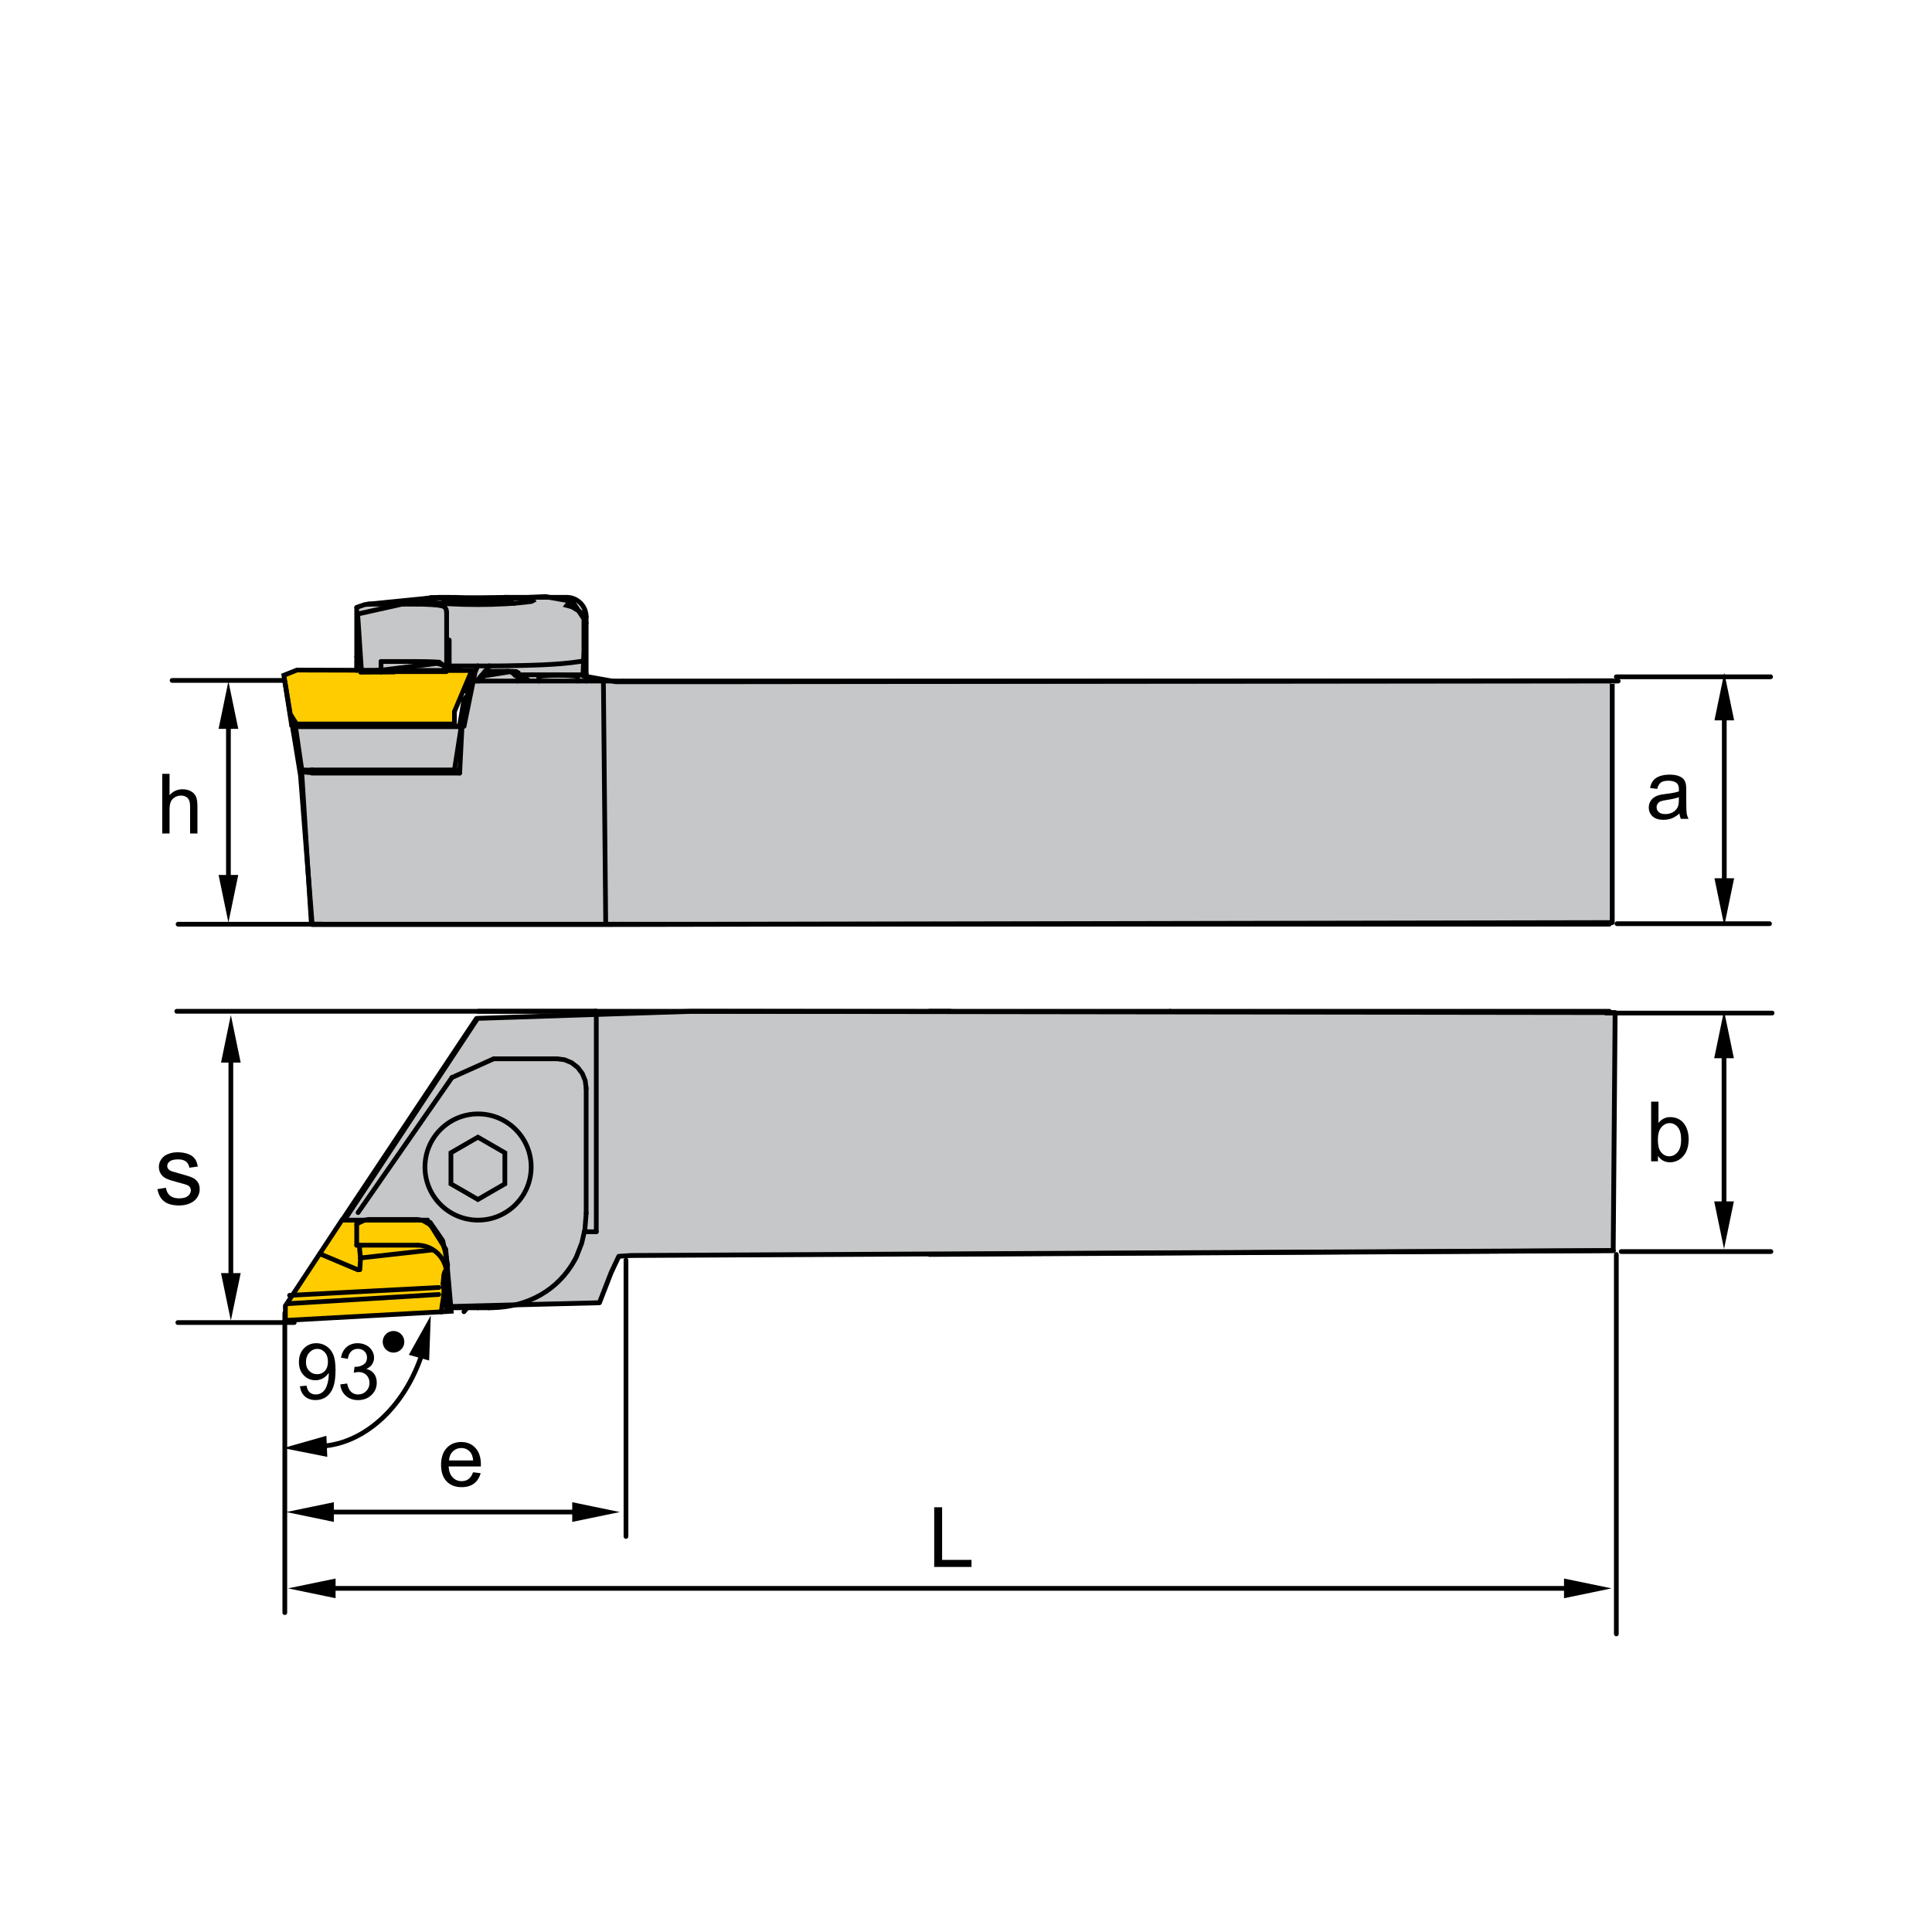 <?xml version="1.0" encoding="iso-8859-1"?>
<!-- Generator: Adobe Illustrator 27.1.1, SVG Export Plug-In . SVG Version: 6.00 Build 0)  -->
<svg version="1.1" xmlns="http://www.w3.org/2000/svg" xmlns:xlink="http://www.w3.org/1999/xlink" x="0px" y="0px"
	 viewBox="0 0 800 800" style="enable-background:new 0 0 800 800;" xml:space="preserve">
<g id="DRW_x5F_ZCC_x5F_Turning_x5F_Toolholder_x5F_CKJN_x5F_93.svg">
	<polyline style="fill:#C6C7C8;" points="143.278,504.195 197.75,421.683 286.317,418.465 668.792,419.28 667.996,517.812 
		261.038,519.423 256.228,520.215 253.028,527.028 248.218,539.439 184.934,541.041 184.534,533.436 185.335,523.829 
		183.332,513.802 178.121,506.197 170.912,505.401 159.298,505.401 143.678,506.999 	"/>
	<polygon style="fill:none;stroke:#000000;stroke-width:2;stroke-linejoin:round;stroke-miterlimit:22.926;" points="
		143.278,504.195 197.75,421.683 286.613,418.761 668.792,419.28 667.996,517.812 261.428,519.872 256.228,520.215 253.028,527.028 
		248.218,539.439 184.934,541.041 184.534,533.436 185.335,523.829 183.332,513.802 178.121,506.197 170.912,505.401 
		159.298,505.401 143.678,506.999 	"/>
	<path style="fill:#C6C7C8;" d="M124.049,300.322l68.089,0.401l4.406-21.632l-15.56-1.96l-22.892,0.358l-8.406,0.801l-1.59-26.788
		l30.427-4.055l21.631,0.801l25.636-1.202l12.379,1.492l4.148,3.852l-0.508,17.084l-0.4,10.418l13.617,2.403h38.052l374.513-0.405
		v100.143l-417.767,0.797H129.256l-4.806-61.681l-4.406-19.625C120.044,301.524,124.45,300.322,124.049,300.322"/>
	<path style="fill:none;stroke:#000000;stroke-width:2;stroke-linejoin:round;stroke-miterlimit:22.926;" d="M124.049,300.322
		l68.089,0.401l4.406-21.632l-15.619-4.406l-22.833,2.803l-8.406,0.801l-1.602-24.035l30.438-6.809l21.631,0.801l25.636-1.202
		l11.214,1.998l4.806,7.218v13.212l-0.4,10.418l13.617,2.403h38.052l374.513-0.405v100.143l-417.767,0.797H129.256l-4.806-61.681
		l-3.169-19.424C121.28,301.724,124.45,300.322,124.049,300.322z"/>
	<polyline style="fill:#FFCC00;" points="117.538,279.618 122.951,277.463 195.343,277.647 188.179,294.635 188.179,299.801 
		122.78,299.801 120.211,295.742 	"/>
	<polygon style="fill:none;stroke:#000000;stroke-width:1.958;stroke-linecap:round;stroke-miterlimit:22.926;" points="
		117.538,279.618 122.951,277.463 195.343,277.647 188.179,294.635 188.179,299.801 122.78,299.801 120.211,295.742 	"/>
	<polyline style="fill:#FFCC00;" points="141.563,505.239 118.168,540.708 118.168,546.752 186.842,542.967 184.579,517.313 
		177.032,505.239 	"/>
	<polygon style="fill:none;stroke:#000000;stroke-width:1.958;stroke-linecap:round;stroke-miterlimit:22.926;" points="
		141.563,505.239 118.168,540.708 118.168,546.752 186.842,542.967 184.579,517.313 177.032,505.239 	"/>
	
		<line style="fill:none;stroke:#000000;stroke-width:1.958;stroke-linecap:round;stroke-miterlimit:22.926;" x1="117.277" y1="281.751" x2="71.26" y2="281.751"/>
	
		<line style="fill:none;stroke:#000000;stroke-width:1.958;stroke-linecap:round;stroke-miterlimit:22.926;" x1="133.175" y1="382.691" x2="73.739" y2="382.691"/>
	
		<line style="fill:none;stroke:#000000;stroke-width:1.958;stroke-linecap:round;stroke-miterlimit:22.926;" x1="484.463" y1="418.754" x2="666.416" y2="418.754"/>
	
		<line style="fill:none;stroke:#000000;stroke-width:1.958;stroke-linecap:round;stroke-miterlimit:22.926;" x1="121.84" y1="547.638" x2="73.645" y2="547.638"/>
	
		<line style="fill:none;stroke:#000000;stroke-width:1.958;stroke-linecap:round;stroke-miterlimit:22.926;" x1="246.913" y1="418.754" x2="73.195" y2="418.754"/>
	
		<line style="fill:none;stroke:#000000;stroke-width:1.958;stroke-linecap:round;stroke-miterlimit:22.926;" x1="669.287" y1="519.441" x2="669.287" y2="676.568"/>
	
		<line style="fill:none;stroke:#000000;stroke-width:1.958;stroke-linecap:round;stroke-miterlimit:22.926;" x1="117.934" y1="543.782" x2="117.934" y2="667.752"/>
	
		<line style="fill:none;stroke:#000000;stroke-width:1.958;stroke-linecap:round;stroke-miterlimit:22.926;" x1="147.706" y1="515.612" x2="172.852" y2="515.612"/>
	<path style="fill:none;stroke:#000000;stroke-width:1.958;stroke-linecap:round;stroke-miterlimit:22.926;" d="M184.934,527.694
		c0-6.651-5.427-12.082-12.083-12.082"/>
	
		<line style="fill:none;stroke:#000000;stroke-width:1.958;stroke-linecap:round;stroke-miterlimit:22.926;" x1="197.791" y1="541.527" x2="202.448" y2="541.527"/>
	<path style="fill:none;stroke:#000000;stroke-width:1.958;stroke-linecap:round;stroke-miterlimit:22.926;" d="M242.723,502.39
		v0.081l-0.527,6.597l-1.314,5.688l-2.218,5.701l-0.626,1.206c-7.007,12.744-19.656,19.463-33.93,19.836l-1.66,0.027"/>
	
		<line style="fill:none;stroke:#000000;stroke-width:1.958;stroke-linecap:round;stroke-miterlimit:22.926;" x1="184.934" y1="541.527" x2="184.934" y2="523.676"/>
	<polyline style="fill:none;stroke:#000000;stroke-width:1.958;stroke-linecap:round;stroke-miterlimit:22.926;" points="
		182.198,512.349 183.454,515.089 184.313,518.032 184.781,520.854 184.934,523.676 	"/>
	<polyline style="fill:none;stroke:#000000;stroke-width:1.958;stroke-linecap:round;stroke-miterlimit:22.926;" points="
		172.852,504.96 175.079,505.374 177.698,506.886 179.602,508.681 181.213,510.747 182.198,512.349 	"/>
	
		<line style="fill:none;stroke:#000000;stroke-width:1.958;stroke-linecap:round;stroke-miterlimit:22.926;" x1="147.706" y1="515.611" x2="147.706" y2="506.814"/>
	
		<line style="fill:none;stroke:#000000;stroke-width:1.958;stroke-linecap:round;stroke-miterlimit:22.926;" x1="172.852" y1="504.96" x2="152.624" y2="504.96"/>
	
		<line style="fill:none;stroke:#000000;stroke-width:1.958;stroke-linecap:round;stroke-miterlimit:22.926;" x1="230.641" y1="438.414" x2="204.464" y2="438.414"/>
	<polyline style="fill:none;stroke:#000000;stroke-width:1.958;stroke-linecap:round;stroke-miterlimit:22.926;" points="
		242.723,450.582 242.314,447.432 241.108,444.498 239.181,441.978 236.684,440.043 233.772,438.828 230.64,438.414 	"/>
	
		<line style="fill:none;stroke:#000000;stroke-width:1.958;stroke-linecap:round;stroke-miterlimit:22.926;" x1="187.144" y1="446.181" x2="148.268" y2="502.111"/>
	
		<line style="fill:none;stroke:#000000;stroke-width:1.958;stroke-linecap:round;stroke-miterlimit:22.926;" x1="204.464" y1="438.413" x2="187.144" y2="446.181"/>
	<polyline style="fill:none;stroke:#000000;stroke-width:1.958;stroke-linecap:round;stroke-miterlimit:22.926;" points="
		242.723,450.581 242.723,452.193 242.723,464.626 242.723,502.39 	"/>
	<polyline style="fill:none;stroke:#000000;stroke-width:1.958;stroke-linecap:round;stroke-miterlimit:22.926;" points="
		152.624,504.959 150.95,505.256 148.084,506.589 147.706,506.814 	"/>
	
		<line style="fill:none;stroke:#000000;stroke-width:1.958;stroke-linecap:round;stroke-miterlimit:22.926;" x1="184.934" y1="541.526" x2="197.791" y2="541.526"/>
	<polyline style="fill:none;stroke:#000000;stroke-width:1.958;stroke-linecap:round;stroke-miterlimit:22.926;" points="
		179.152,517.546 163.235,519.332 149.29,520.889 	"/>
	
		<line style="fill:none;stroke:#000000;stroke-width:1.958;stroke-linecap:round;stroke-miterlimit:22.926;" x1="149.29" y1="520.898" x2="148.997" y2="525.758"/>
	
		<line style="fill:none;stroke:#000000;stroke-width:1.958;stroke-linecap:round;stroke-miterlimit:22.926;" x1="148.223" y1="525.812" x2="132.464" y2="519.179"/>
	<polyline style="fill:none;stroke:#000000;stroke-width:1.958;stroke-linecap:round;stroke-miterlimit:22.926;" points="
		183.472,531.559 183.764,527.954 184.165,526.595 184.934,526.118 	"/>
	
		<line style="fill:none;stroke:#000000;stroke-width:1.958;stroke-linecap:round;stroke-miterlimit:22.926;" x1="193.457" y1="541.526" x2="192.112" y2="543.164"/>
	<path style="fill:none;stroke:#000000;stroke-width:1.958;stroke-linecap:round;stroke-miterlimit:22.926;" d="M183.472,531.559
		l0.22,1.778c0.346,1.89-0.144,4.248-0.423,6.134l-0.112,0.486l-0.419,3.299"/>
	<path style="fill:none;stroke:#000000;stroke-width:1.958;stroke-linecap:round;stroke-miterlimit:22.926;" d="M149.29,520.889
		l-0.239-2.133c-0.121-0.927-0.193-1.746-0.094-2.686l0.054-0.459"/>
	
		<line style="fill:none;stroke:#000000;stroke-width:1.958;stroke-linecap:round;stroke-miterlimit:22.926;" x1="246.908" y1="510.04" x2="241.972" y2="510.04"/>
	
		<line style="fill:none;stroke:#000000;stroke-width:1.958;stroke-linecap:round;stroke-miterlimit:22.926;" x1="246.908" y1="418.753" x2="198.043" y2="418.753"/>
	
		<line style="fill:none;stroke:#000000;stroke-width:1.958;stroke-linecap:round;stroke-miterlimit:22.926;" x1="142.021" y1="504.687" x2="197.28" y2="421.724"/>
	<polyline style="fill:none;stroke:#000000;stroke-width:1.958;stroke-linecap:round;stroke-miterlimit:22.926;" points="
		393.581,418.753 246.908,418.753 246.908,510.04 	"/>
	
		<line style="fill:none;stroke:#000000;stroke-width:1.958;stroke-linecap:round;stroke-miterlimit:22.926;" x1="124.828" y1="317.876" x2="128.941" y2="382.69"/>
	
		<line style="fill:none;stroke:#000000;stroke-width:1.958;stroke-linecap:round;stroke-miterlimit:22.926;" x1="212.875" y1="249.872" x2="209.288" y2="248.522"/>
	
		<line style="fill:none;stroke:#000000;stroke-width:1.958;stroke-linecap:round;stroke-miterlimit:22.926;" x1="186.194" y1="248.522" x2="182.599" y2="249.872"/>
	
		<line style="fill:none;stroke:#000000;stroke-width:1.958;stroke-linecap:round;stroke-miterlimit:22.926;" x1="117.934" y1="282.187" x2="120.791" y2="300.479"/>
	
		<line style="fill:none;stroke:#000000;stroke-width:1.958;stroke-linecap:round;stroke-miterlimit:22.926;" x1="214.315" y1="282.007" x2="214.805" y2="279.06"/>
	
		<line style="fill:none;stroke:#000000;stroke-width:1.958;stroke-linecap:round;stroke-miterlimit:22.926;" x1="122.357" y1="300.812" x2="124.936" y2="318.579"/>
	
		<line style="fill:none;stroke:#000000;stroke-width:1.958;stroke-linecap:round;stroke-miterlimit:22.926;" x1="180.142" y1="247.402" x2="151.985" y2="250.206"/>
	
		<line style="fill:none;stroke:#000000;stroke-width:1.958;stroke-linecap:round;stroke-miterlimit:22.926;" x1="239.222" y1="282.007" x2="239.222" y2="280.203"/>
	
		<line style="fill:none;stroke:#000000;stroke-width:1.958;stroke-linecap:round;stroke-miterlimit:22.926;" x1="223.112" y1="280.202" x2="223.112" y2="282.007"/>
	
		<line style="fill:none;stroke:#000000;stroke-width:1.958;stroke-linecap:round;stroke-miterlimit:22.926;" x1="186.523" y1="247.334" x2="181.523" y2="247.334"/>
	
		<line style="fill:none;stroke:#000000;stroke-width:1.958;stroke-linecap:round;stroke-miterlimit:22.926;" x1="234.668" y1="247.334" x2="208.852" y2="247.334"/>
	<path style="fill:none;stroke:#000000;stroke-width:1.958;stroke-linecap:round;stroke-miterlimit:22.926;" d="M242.723,255.389
		c0-4.441-3.618-8.055-8.055-8.055"/>
	
		<line style="fill:none;stroke:#000000;stroke-width:1.958;stroke-linecap:round;stroke-miterlimit:22.926;" x1="124.958" y1="318.605" x2="126.142" y2="319.622"/>
	
		<line style="fill:none;stroke:#000000;stroke-width:1.958;stroke-linecap:round;stroke-miterlimit:22.926;" x1="181.514" y1="247.366" x2="180.142" y2="247.402"/>
	<path style="fill:none;stroke:#000000;stroke-width:1.958;stroke-linecap:round;stroke-miterlimit:22.926;" d="M185.996,248.675
		l0.432-0.225c6.57-0.873,15.466-0.765,22.081-0.104l0.86,0.216v0.225l-0.86,0.211c-6.592,0.657-15.534,0.765-22.081-0.108
		L185.996,248.675z"/>
	
		<line style="fill:none;stroke:#000000;stroke-width:1.958;stroke-linecap:round;stroke-miterlimit:22.926;" x1="201.818" y1="248.09" x2="192.535" y2="248.135"/>
	
		<line style="fill:none;stroke:#000000;stroke-width:1.958;stroke-linecap:round;stroke-miterlimit:22.926;" x1="207.02" y1="248.626" x2="201.818" y2="248.09"/>
	
		<line style="fill:none;stroke:#000000;stroke-width:1.958;stroke-linecap:round;stroke-miterlimit:22.926;" x1="202.939" y1="249.211" x2="207.02" y2="248.626"/>
	
		<line style="fill:none;stroke:#000000;stroke-width:1.958;stroke-linecap:round;stroke-miterlimit:22.926;" x1="193.664" y1="249.251" x2="202.939" y2="249.211"/>
	
		<line style="fill:none;stroke:#000000;stroke-width:1.958;stroke-linecap:round;stroke-miterlimit:22.926;" x1="188.458" y1="248.72" x2="193.664" y2="249.251"/>
	
		<line style="fill:none;stroke:#000000;stroke-width:1.958;stroke-linecap:round;stroke-miterlimit:22.926;" x1="192.535" y1="248.135" x2="188.458" y2="248.72"/>
	
		<line style="fill:none;stroke:#000000;stroke-width:1.958;stroke-linecap:round;stroke-miterlimit:22.926;" x1="201.818" y1="249.22" x2="201.818" y2="248.09"/>
	
		<line style="fill:none;stroke:#000000;stroke-width:1.958;stroke-linecap:round;stroke-miterlimit:22.926;" x1="192.535" y1="249.139" x2="192.535" y2="248.135"/>
	<polyline style="fill:none;stroke:#000000;stroke-width:1.958;stroke-linecap:round;stroke-miterlimit:22.926;" points="
		184.688,277.873 184.579,277.093 183.526,275.424 181.852,274.199 	"/>
	
		<line style="fill:none;stroke:#000000;stroke-width:1.958;stroke-linecap:round;stroke-miterlimit:22.926;" x1="202.759" y1="275.743" x2="197.386" y2="282.007"/>
	<polyline style="fill:none;stroke:#000000;stroke-width:1.958;stroke-linecap:round;stroke-miterlimit:22.926;" points="
		194.407,285.476 193.453,286.583 193.39,286.597 	"/>
	
		<line style="fill:none;stroke:#000000;stroke-width:1.958;stroke-linecap:round;stroke-miterlimit:22.926;" x1="197.791" y1="275.743" x2="193.39" y2="286.597"/>
	<polyline style="fill:none;stroke:#000000;stroke-width:1.958;stroke-linecap:round;stroke-miterlimit:22.926;" points="
		181.852,274.199 179.278,274.046 176.191,273.952 172.852,273.92 157.772,273.92 	"/>
	<path style="fill:none;stroke:#000000;stroke-width:1.958;stroke-linecap:round;stroke-miterlimit:22.926;" d="M241.999,273.466
		l-1.634,0.419c-10.201,1.566-21.451,1.611-31.766,1.827l-6.151,0.032"/>
	
		<line style="fill:none;stroke:#000000;stroke-width:1.958;stroke-linecap:round;stroke-miterlimit:22.926;" x1="197.791" y1="275.742" x2="202.448" y2="275.742"/>
	<path style="fill:none;stroke:#000000;stroke-width:1.958;stroke-linecap:round;stroke-miterlimit:22.926;" d="M211.565,247.393
		l-1.373-0.045c-7.227,0.04-14.229,0.319-21.483,0.009l-4.802,0.036l-3.244,0.207l-2.61,0.247l-1.895,0.279l-1.093,0.297
		l-0.27,0.302l0.576,0.311c12.416,1.755,32.314,1.755,44.73,0l0.576-0.311l-0.266-0.302l-1.102-0.297l-1.89-0.279l-2.615-0.247
		L211.565,247.393"/>
	<polyline style="fill:none;stroke:#000000;stroke-width:1.958;stroke-linecap:round;stroke-miterlimit:22.926;" points="
		242.723,279.509 242.723,258.071 242.723,258.044 242.197,255.668 240.883,253.796 238.664,252.325 	"/>
	<polyline style="fill:none;stroke:#000000;stroke-width:1.958;stroke-linecap:round;stroke-miterlimit:22.926;" points="
		241.999,273.466 242.705,279.419 242.723,279.509 	"/>
	
		<line style="fill:none;stroke:#000000;stroke-width:1.958;stroke-linecap:round;stroke-miterlimit:22.926;" x1="186.005" y1="275.869" x2="186.005" y2="265.019"/>
	
		<line style="fill:none;stroke:#000000;stroke-width:1.958;stroke-linecap:round;stroke-miterlimit:22.926;" x1="184.934" y1="275.742" x2="184.934" y2="253.616"/>
	<polyline style="fill:none;stroke:#000000;stroke-width:1.958;stroke-linecap:round;stroke-miterlimit:22.926;" points="
		182.198,250.691 183.454,251.002 184.313,251.604 184.781,252.459 184.934,253.616 	"/>
	<polyline style="fill:none;stroke:#000000;stroke-width:1.958;stroke-linecap:round;stroke-miterlimit:22.926;" points="
		172.852,250.178 175.079,250.2 177.698,250.313 179.602,250.434 181.213,250.579 182.198,250.691 	"/>
	
		<line style="fill:none;stroke:#000000;stroke-width:1.958;stroke-linecap:round;stroke-miterlimit:22.926;" x1="147.706" y1="271.89" x2="147.706" y2="251.555"/>
	
		<line style="fill:none;stroke:#000000;stroke-width:1.958;stroke-linecap:round;stroke-miterlimit:22.926;" x1="147.651" y1="277.576" x2="147.706" y2="271.891"/>
	
		<line style="fill:none;stroke:#000000;stroke-width:1.958;stroke-linecap:round;stroke-miterlimit:22.926;" x1="172.852" y1="250.178" x2="152.624" y2="250.178"/>
	
		<line style="fill:none;stroke:#000000;stroke-width:1.958;stroke-linecap:round;stroke-miterlimit:22.926;" x1="157.772" y1="273.92" x2="157.772" y2="278.285"/>
	<polyline style="fill:none;stroke:#000000;stroke-width:1.958;stroke-linecap:round;stroke-miterlimit:22.926;" points="
		214.369,281.682 216.259,281.439 217.442,281.174 217.874,280.899 217.537,280.62 216.439,280.355 214.63,280.107 	"/>
	
		<line style="fill:none;stroke:#000000;stroke-width:1.958;stroke-linecap:round;stroke-miterlimit:22.926;" x1="242.723" y1="279.509" x2="242.723" y2="282.007"/>
	
		<line style="fill:none;stroke:#000000;stroke-width:1.958;stroke-linecap:round;stroke-miterlimit:22.926;" x1="242.705" y1="279.419" x2="214.742" y2="279.419"/>
	<path style="fill:none;stroke:#000000;stroke-width:1.958;stroke-linecap:round;stroke-miterlimit:22.926;" d="M223.112,280.202
		l0.391-0.175c4.5-0.549,10.818-0.549,15.322,0l0.396,0.175"/>
	<polyline style="fill:none;stroke:#000000;stroke-width:1.958;stroke-linecap:round;stroke-miterlimit:22.926;" points="
		242.723,255.389 242.723,255.43 242.723,258.071 	"/>
	<polyline style="fill:none;stroke:#000000;stroke-width:1.958;stroke-linecap:round;stroke-miterlimit:22.926;" points="
		152.624,250.178 150.95,250.376 148.084,251.366 147.706,251.555 	"/>
	<polyline style="fill:none;stroke:#000000;stroke-width:1.958;stroke-linecap:round;stroke-miterlimit:22.926;" points="
		238.664,252.324 236.743,251.253 234.704,250.695 235.799,249.28 	"/>
	
		<line style="fill:none;stroke:#000000;stroke-width:1.958;stroke-linecap:round;stroke-miterlimit:22.926;" x1="184.934" y1="275.742" x2="197.791" y2="275.742"/>
	<polyline style="fill:none;stroke:#000000;stroke-width:1.958;stroke-linecap:round;stroke-miterlimit:22.926;" points="
		191.315,300.758 190.987,300.812 190.856,300.812 	"/>
	<polyline style="fill:none;stroke:#000000;stroke-width:1.958;stroke-linecap:round;stroke-miterlimit:22.926;" points="
		188.174,318.834 188.251,318.965 190.415,318.619 	"/>
	
		<line style="fill:none;stroke:#000000;stroke-width:1.958;stroke-linecap:round;stroke-miterlimit:22.926;" x1="188.174" y1="318.834" x2="190.987" y2="300.812"/>
	
		<line style="fill:none;stroke:#000000;stroke-width:1.958;stroke-linecap:round;stroke-miterlimit:22.926;" x1="129.188" y1="318.834" x2="188.174" y2="318.834"/>
	<polyline style="fill:none;stroke:#000000;stroke-width:1.958;stroke-linecap:round;stroke-miterlimit:22.926;" points="
		187.468,319.914 129.121,319.914 128.36,319.901 127.631,319.865 126.997,319.815 126.524,319.753 126.164,319.622 	"/>
	
		<line style="fill:none;stroke:#000000;stroke-width:1.958;stroke-linecap:round;stroke-miterlimit:22.926;" x1="190.366" y1="319.437" x2="187.468" y2="319.914"/>
	<polyline style="fill:none;stroke:#000000;stroke-width:1.958;stroke-linecap:round;stroke-miterlimit:22.926;" points="
		124.949,318.578 125.026,318.655 125.332,318.749 125.89,318.821 126.736,318.866 127.856,318.87 129.188,318.834 	"/>
	
		<line style="fill:none;stroke:#000000;stroke-width:1.958;stroke-linecap:round;stroke-miterlimit:22.926;" x1="187.468" y1="319.914" x2="188.251" y2="318.965"/>
	
		<line style="fill:none;stroke:#000000;stroke-width:1.958;stroke-linecap:round;stroke-miterlimit:22.926;" x1="129.121" y1="319.914" x2="129.188" y2="318.834"/>
	
		<line style="fill:none;stroke:#000000;stroke-width:1.958;stroke-linecap:round;stroke-miterlimit:22.926;" x1="211.498" y1="278.109" x2="200.297" y2="279.919"/>
	
		<line style="fill:none;stroke:#000000;stroke-width:1.958;stroke-linecap:round;stroke-miterlimit:22.926;" x1="211.498" y1="278.109" x2="209.977" y2="277.956"/>
	
		<line style="fill:none;stroke:#000000;stroke-width:1.958;stroke-linecap:round;stroke-miterlimit:22.926;" x1="203.528" y1="277.997" x2="209.977" y2="277.956"/>
	
		<line style="fill:none;stroke:#000000;stroke-width:1.958;stroke-linecap:round;stroke-miterlimit:22.926;" x1="203.528" y1="277.997" x2="200.81" y2="278.011"/>
	
		<line style="fill:none;stroke:#000000;stroke-width:1.958;stroke-linecap:round;stroke-miterlimit:22.926;" x1="163.235" y1="278.244" x2="149.29" y2="278.339"/>
	
		<line style="fill:none;stroke:#000000;stroke-width:1.958;stroke-linecap:round;stroke-miterlimit:22.926;" x1="199.231" y1="279.86" x2="200.297" y2="279.918"/>
	
		<line style="fill:none;stroke:#000000;stroke-width:1.958;stroke-linecap:round;stroke-miterlimit:22.926;" x1="191.315" y1="300.735" x2="190.235" y2="300.906"/>
	<polyline style="fill:none;stroke:#000000;stroke-width:1.958;stroke-linecap:round;stroke-miterlimit:22.926;" points="
		212.875,279.153 212.911,279.239 213.316,279.725 213.82,279.896 214.108,279.873 	"/>
	
		<line style="fill:none;stroke:#000000;stroke-width:1.958;stroke-linecap:round;stroke-miterlimit:22.926;" x1="212.875" y1="279.153" x2="211.498" y2="278.109"/>
	
		<line style="fill:none;stroke:#000000;stroke-width:1.958;stroke-linecap:round;stroke-miterlimit:22.926;" x1="200.297" y1="279.918" x2="198.547" y2="282.006"/>
	
		<line style="fill:none;stroke:#000000;stroke-width:1.958;stroke-linecap:round;stroke-miterlimit:22.926;" x1="193.997" y1="287.415" x2="192.112" y2="289.661"/>
	
		<line style="fill:none;stroke:#000000;stroke-width:1.958;stroke-linecap:round;stroke-miterlimit:22.926;" x1="190.235" y1="300.906" x2="192.112" y2="289.661"/>
	<polyline style="fill:none;stroke:#000000;stroke-width:1.958;stroke-linecap:round;stroke-miterlimit:22.926;" points="
		190.235,300.906 125.003,300.906 123.419,300.875 122.06,300.785 121.129,300.641 120.791,300.479 	"/>
	
		<line style="fill:none;stroke:#000000;stroke-width:1.958;stroke-linecap:round;stroke-miterlimit:22.926;" x1="213.635" y1="278.105" x2="211.453" y2="278.105"/>
	
		<line style="fill:none;stroke:#000000;stroke-width:1.958;stroke-linecap:round;stroke-miterlimit:22.926;" x1="184.849" y1="278.105" x2="157.772" y2="278.105"/>
	<polyline style="fill:none;stroke:#000000;stroke-width:1.958;stroke-linecap:round;stroke-miterlimit:22.926;" points="
		213.635,278.105 212.281,278.01 210.697,277.974 	"/>
	<polyline style="fill:none;stroke:#000000;stroke-width:1.958;stroke-linecap:round;stroke-miterlimit:22.926;" points="
		214.783,279.139 214.589,278.586 213.635,278.105 	"/>
	<polyline style="fill:none;stroke:#000000;stroke-width:1.958;stroke-linecap:round;stroke-miterlimit:22.926;" points="
		214.783,279.139 214.76,279.22 214.499,279.68 214.459,279.711 214.436,279.72 214.351,279.779 214.108,279.873 	"/>
	<polyline style="fill:none;stroke:#000000;stroke-width:1.958;stroke-linecap:round;stroke-miterlimit:22.926;" points="
		195.293,282.006 249.856,282.006 254.068,282.006 257.956,282.006 	"/>
	
		<line style="fill:none;stroke:#000000;stroke-width:1.958;stroke-linecap:round;stroke-miterlimit:22.926;" x1="257.96" y1="282.006" x2="670.048" y2="282.006"/>
	
		<line style="fill:none;stroke:#000000;stroke-width:1.958;stroke-linecap:round;stroke-miterlimit:22.926;" x1="194.992" y1="282.699" x2="195.293" y2="282.006"/>
	
		<line style="fill:none;stroke:#000000;stroke-width:1.958;stroke-linecap:round;stroke-miterlimit:22.926;" x1="194.992" y1="282.699" x2="191.356" y2="299.948"/>
	
		<line style="fill:none;stroke:#000000;stroke-width:1.958;stroke-linecap:round;stroke-miterlimit:22.926;" x1="190.334" y1="320.126" x2="191.356" y2="299.948"/>
	
		<line style="fill:none;stroke:#000000;stroke-width:1.958;stroke-linecap:round;stroke-miterlimit:22.926;" x1="190.334" y1="320.126" x2="129.094" y2="320.126"/>
	<polyline style="fill:none;stroke:#000000;stroke-width:1.958;stroke-linecap:round;stroke-miterlimit:22.926;" points="
		133.175,382.689 250.819,382.689 249.856,282.006 	"/>
	
		<line style="fill:none;stroke:#000000;stroke-width:1.958;stroke-linecap:round;stroke-miterlimit:22.926;" x1="133.175" y1="382.689" x2="128.941" y2="382.689"/>
	
		<line style="fill:none;stroke:#000000;stroke-width:1.958;stroke-linecap:round;stroke-miterlimit:22.926;" x1="250.819" y1="382.689" x2="254.068" y2="382.689"/>
	
		<line style="fill:none;stroke:#000000;stroke-width:1.958;stroke-linecap:round;stroke-miterlimit:22.926;" x1="257.96" y1="382.689" x2="666.407" y2="382.689"/>
	
		<line style="fill:none;stroke:#000000;stroke-width:1.958;stroke-linecap:round;stroke-miterlimit:22.926;" x1="257.956" y1="382.689" x2="254.068" y2="382.689"/>
	
		<line style="fill:none;stroke:#000000;stroke-width:1.958;stroke-linecap:round;stroke-miterlimit:22.926;" x1="384.829" y1="519.44" x2="668.094" y2="517.872"/>
	
		<line style="fill:none;stroke:#000000;stroke-width:1.958;stroke-linecap:round;stroke-miterlimit:22.926;" x1="484.463" y1="418.752" x2="384.829" y2="418.752"/>
	
		<line style="fill:none;stroke:#000000;stroke-width:1.958;stroke-linecap:round;stroke-miterlimit:22.926;" x1="94.588" y1="370.121" x2="94.588" y2="293.985"/>
	<polyline points="94.583,382.015 90.511,362.314 98.656,362.314 	"/>
	<polyline points="94.583,282.102 90.511,301.799 98.656,301.799 	"/>
	
		<line style="fill:none;stroke:#000000;stroke-width:1.958;stroke-linecap:round;stroke-miterlimit:22.926;" x1="95.591" y1="432.186" x2="95.591" y2="534.966"/>
	<polyline points="95.591,420.306 99.664,440.007 91.519,440.007 	"/>
	<polyline points="95.591,546.85 99.664,527.163 91.519,527.163 	"/>
	<path d="M162.943,552.395c1.773,0,3.217,1.444,3.217,3.217c0,1.769-1.444,3.218-3.217,3.218c-1.773,0-3.218-1.449-3.218-3.218
		C159.725,553.839,161.17,552.395,162.943,552.395 M162.943,551.629c2.196,0,3.982,1.796,3.982,3.983
		c0,2.192-1.787,3.983-3.982,3.983c-2.196,0-3.978-1.791-3.978-3.983C158.965,553.425,160.747,551.629,162.943,551.629"/>
	<path style="fill:none;stroke:#000000;stroke-width:0.995;stroke-miterlimit:22.926;" d="M162.943,551.629
		c2.196,0,3.982,1.796,3.982,3.983c0,2.192-1.787,3.983-3.982,3.983c-2.196,0-3.978-1.791-3.978-3.983
		C158.965,553.425,160.747,551.629,162.943,551.629z"/>
	<path style="fill:none;stroke:#000000;stroke-width:0.995;stroke-miterlimit:22.926;" d="M162.943,552.394
		c1.773,0,3.217,1.445,3.217,3.218c0,1.769-1.444,3.218-3.217,3.218c-1.773,0-3.218-1.449-3.218-3.218
		C159.725,553.839,161.17,552.394,162.943,552.394z"/>
	<path d="M140.906,573.257l2.835-0.369c0.32,1.611,0.877,2.763,1.656,3.46c0.783,0.711,1.732,1.071,2.857,1.071
		c1.332,0,2.457-0.459,3.375-1.386c0.914-0.923,1.373-2.065,1.373-3.434c0-1.3-0.423-2.371-1.269-3.217
		c-0.855-0.832-1.935-1.265-3.245-1.265c-0.535,0-1.201,0.108-1.998,0.315l0.32-2.484c0.189,0.018,0.333,0.027,0.455,0.027
		c1.201,0,2.286-0.306,3.253-0.945c0.967-0.625,1.449-1.597,1.449-2.911c0-1.031-0.351-1.895-1.057-2.569
		c-0.706-0.684-1.611-1.026-2.727-1.026c-1.093,0-2.012,0.342-2.745,1.035c-0.733,0.693-1.206,1.737-1.418,3.118l-2.83-0.504
		c0.346-1.894,1.139-3.37,2.362-4.414c1.229-1.04,2.75-1.57,4.576-1.57c1.26,0,2.417,0.279,3.479,0.819
		c1.053,0.535,1.867,1.273,2.426,2.209c0.562,0.936,0.85,1.912,0.85,2.975c0,0.999-0.275,1.899-0.81,2.727
		c-0.535,0.805-1.327,1.453-2.371,1.939c1.363,0.315,2.421,0.972,3.182,1.958c0.747,0.99,1.12,2.232,1.12,3.722
		c0,2.016-0.729,3.721-2.201,5.125c-1.462,1.404-3.321,2.093-5.566,2.093c-2.025,0-3.708-0.599-5.045-1.805
		C141.856,576.744,141.091,575.183,140.906,573.257 M135.794,563.838c0-1.62-0.428-2.912-1.292-3.866
		c-0.873-0.954-1.903-1.431-3.123-1.431c-1.26,0-2.353,0.513-3.289,1.539c-0.931,1.031-1.4,2.362-1.4,3.991
		c0,1.472,0.445,2.669,1.332,3.587c0.882,0.913,1.971,1.372,3.276,1.372c1.314,0,2.389-0.459,3.231-1.372
		C135.376,566.741,135.794,565.463,135.794,563.838 M124.202,574.022l2.718-0.252c0.239,1.278,0.675,2.201,1.323,2.786
		c0.653,0.567,1.489,0.864,2.502,0.864c0.868,0,1.633-0.198,2.291-0.603c0.657-0.396,1.193-0.932,1.611-1.589
		c0.423-0.675,0.774-1.575,1.058-2.7c0.279-1.129,0.423-2.29,0.423-3.469c0-0.117-0.005-0.315-0.018-0.567
		c-0.567,0.9-1.341,1.638-2.318,2.196c-0.981,0.567-2.048,0.846-3.182,0.846c-1.913,0-3.533-0.684-4.851-2.079
		c-1.323-1.382-1.98-3.199-1.98-5.472c0-2.34,0.688-4.217,2.065-5.648c1.382-1.427,3.114-2.146,5.188-2.146
		c1.499,0,2.867,0.414,4.113,1.224c1.237,0.797,2.187,1.948,2.83,3.452c0.644,1.48,0.963,3.658,0.963,6.489
		c0,2.939-0.315,5.283-0.954,7.038c-0.643,1.742-1.597,3.073-2.857,3.983c-1.265,0.918-2.745,1.363-4.446,1.363
		c-1.8,0-3.271-0.491-4.419-1.499C125.125,577.239,124.432,575.835,124.202,574.022"/>
	
		<path style="fill:none;stroke:#000000;stroke-width:1.958;stroke-linecap:round;stroke-linejoin:round;stroke-miterlimit:22.926;" d="
		M129.926,598.844c17.829,0.806,36.099-13.491,44.275-36.621c0.495-1.418,0.99-3.299,1.418-4.514"/>
	
		<line style="fill:none;stroke:#000000;stroke-width:1.958;stroke-linecap:round;stroke-miterlimit:22.926;" x1="131.141" y1="657.708" x2="655.432" y2="657.708"/>
	<polyline points="119.261,657.708 138.958,653.636 138.958,661.79 	"/>
	<polyline points="667.325,657.708 647.624,653.636 647.624,661.79 	"/>
	
		<line style="fill:none;stroke:#000000;stroke-width:1.958;stroke-linecap:round;stroke-linejoin:round;stroke-miterlimit:22.926;" x1="259.202" y1="521.817" x2="259.202" y2="636.212"/>
	
		<line style="fill:none;stroke:#000000;stroke-width:1.958;stroke-linecap:round;stroke-miterlimit:22.926;" x1="130.43" y1="626.104" x2="244.757" y2="626.104"/>
	<polyline points="118.546,626.104 138.242,622.032 138.242,630.186 	"/>
	<polyline points="256.646,626.104 236.95,622.032 236.95,630.186 	"/>
	<polygon style="fill:none;stroke:#000000;stroke-width:1.958;stroke-linecap:round;stroke-miterlimit:22.926;" points="
		197.885,470.882 203.47,474.108 209.05,477.335 209.05,490.227 203.47,493.445 197.885,496.68 192.305,493.445 186.721,490.227 
		186.721,477.335 	"/>
	<path style="fill:none;stroke:#000000;stroke-width:1.958;stroke-linecap:round;stroke-miterlimit:22.926;" d="M197.957,461.247
		c12.141,0,21.987,9.851,21.987,21.996c0,12.132-9.846,21.987-21.987,21.987c-12.146,0-21.987-9.855-21.987-21.987
		C175.97,471.098,185.812,461.247,197.957,461.247z"/>
	
		<line style="fill:none;stroke:#000000;stroke-width:1.958;stroke-linecap:round;stroke-miterlimit:22.926;" x1="118.942" y1="539.835" x2="181.667" y2="536.015"/>
	
		<line style="fill:none;stroke:#000000;stroke-width:1.958;stroke-linecap:round;stroke-miterlimit:22.926;" x1="119.905" y1="536.375" x2="181.726" y2="533.121"/>
	
		<line style="fill:none;stroke:#000000;stroke-width:1.958;stroke-linecap:round;stroke-miterlimit:22.926;" x1="713.992" y1="371.481" x2="713.992" y2="290.459"/>
	<polyline points="713.992,383.366 709.919,363.665 718.069,363.665 	"/>
	<polyline points="713.992,278.579 709.919,298.275 718.069,298.275 	"/>
	
		<line style="fill:none;stroke:#000000;stroke-width:1.958;stroke-linecap:round;stroke-miterlimit:22.926;" x1="713.884" y1="505.293" x2="713.884" y2="430.382"/>
	<polyline points="713.884,517.177 709.816,497.481 717.961,497.481 	"/>
	<polyline points="713.884,418.492 709.816,438.189 717.961,438.189 	"/>
	<g>
		
			<line style="fill:none;stroke:#000000;stroke-width:1.958;stroke-linecap:round;stroke-miterlimit:22.926;" x1="732.717" y1="382.483" x2="669.566" y2="382.483"/>
		
			<line style="fill:none;stroke:#000000;stroke-width:1.958;stroke-linecap:round;stroke-miterlimit:22.926;" x1="733.167" y1="280.252" x2="669.274" y2="280.252"/>
		
			<line style="fill:none;stroke:#000000;stroke-width:1.958;stroke-linecap:round;stroke-miterlimit:22.926;" x1="733.302" y1="518.248" x2="671.29" y2="518.248"/>
		
			<line style="fill:none;stroke:#000000;stroke-width:1.958;stroke-linecap:round;stroke-miterlimit:22.926;" x1="733.792" y1="419.487" x2="664.994" y2="419.487"/>
	</g>
	<polyline points="135.16,594.528 135.515,603.258 117.223,599.627 	"/>
	<polyline points="177.698,563.361 169.292,561.008 178.378,544.727 	"/>
	<path d="M67.174,345.129v-24.705h3.033v8.86c1.413-1.638,3.199-2.461,5.359-2.461c1.318,0,2.47,0.27,3.451,0.788
		c0.972,0.522,1.679,1.242,2.097,2.164c0.423,0.918,0.635,2.259,0.635,4.009v11.344h-3.038v-11.344c0-1.507-0.328-2.614-0.986-3.307
		c-0.657-0.689-1.584-1.04-2.79-1.04c-0.896,0-1.741,0.234-2.534,0.702c-0.797,0.468-1.359,1.094-1.688,1.895
		c-0.342,0.797-0.508,1.903-0.508,3.307v9.787"/>
	<path d="M65.198,492.387l3.532-0.562c0.193,1.418,0.747,2.502,1.656,3.258c0.9,0.756,2.164,1.134,3.802,1.134
		c1.638,0,2.858-0.333,3.65-0.999c0.788-0.666,1.188-1.453,1.188-2.354c0-0.81-0.351-1.44-1.058-1.908
		c-0.486-0.319-1.71-0.715-3.65-1.201c-2.614-0.666-4.433-1.233-5.445-1.719c-1.008-0.486-1.782-1.152-2.299-2.011
		c-0.522-0.846-0.788-1.791-0.788-2.826c0-0.936,0.216-1.805,0.652-2.605c0.423-0.801,1.013-1.463,1.751-1.998
		c0.558-0.401,1.314-0.752,2.273-1.04c0.958-0.279,1.989-0.423,3.082-0.423c1.651,0,3.1,0.243,4.356,0.72
		c1.255,0.468,2.174,1.116,2.767,1.935c0.603,0.806,1.004,1.89,1.229,3.258l-3.488,0.477c-0.167-1.085-0.625-1.931-1.381-2.543
		c-0.761-0.603-1.836-0.909-3.218-0.909c-1.642,0-2.817,0.27-3.514,0.81c-0.702,0.54-1.053,1.179-1.053,1.908
		c0,0.468,0.149,0.878,0.437,1.247c0.297,0.387,0.747,0.702,1.368,0.954c0.365,0.135,1.413,0.432,3.159,0.918
		c2.524,0.666,4.288,1.21,5.283,1.651c1.003,0.423,1.787,1.062,2.353,1.872c0.567,0.819,0.85,1.84,0.85,3.051
		c0,1.201-0.346,2.309-1.035,3.366c-0.702,1.053-1.701,1.863-3.015,2.443c-1.301,0.576-2.786,0.864-4.437,0.864
		c-2.745,0-4.829-0.581-6.264-1.706C66.508,496.302,65.59,494.615,65.198,492.387"/>
	<path d="M695.182,330.081c-1.107,0.459-2.758,0.837-4.959,1.152c-1.242,0.176-2.133,0.383-2.637,0.603
		c-0.522,0.225-0.922,0.553-1.202,0.99s-0.427,0.909-0.427,1.44c0,0.81,0.31,1.485,0.923,2.025c0.607,0.535,1.503,0.805,2.686,0.805
		c1.17,0,2.209-0.256,3.114-0.765c0.914-0.513,1.58-1.215,2.007-2.097c0.328-0.689,0.495-1.697,0.495-3.033 M695.434,336.862
		c-1.125,0.954-2.21,1.629-3.24,2.021c-1.044,0.391-2.165,0.589-3.357,0.589c-1.967,0-3.474-0.477-4.527-1.435
		c-1.053-0.963-1.584-2.196-1.584-3.686c0-0.878,0.198-1.678,0.594-2.403c0.4-0.729,0.927-1.31,1.57-1.746
		c0.648-0.436,1.372-0.769,2.187-0.995c0.594-0.153,1.49-0.306,2.691-0.454c2.448-0.293,4.252-0.639,5.413-1.044
		c0.009-0.414,0.018-0.684,0.018-0.787c0-1.237-0.293-2.115-0.864-2.614c-0.774-0.693-1.93-1.026-3.452-1.026
		c-1.435,0-2.484,0.247-3.164,0.747c-0.68,0.5-1.183,1.386-1.512,2.651l-2.956-0.41c0.261-1.26,0.706-2.291,1.327-3.069
		c0.612-0.783,1.512-1.382,2.678-1.805c1.17-0.419,2.52-0.634,4.064-0.634c1.53,0,2.763,0.184,3.721,0.544
		c0.954,0.36,1.656,0.81,2.115,1.359c0.445,0.54,0.756,1.233,0.94,2.061c0.099,0.522,0.149,1.453,0.149,2.794v4.05
		c0,2.822,0.063,4.608,0.198,5.346c0.122,0.751,0.383,1.472,0.76,2.151h-3.168C695.727,338.447,695.515,337.709,695.434,336.862"/>
	<path d="M686.493,471.786c0,2.146,0.293,3.69,0.873,4.653c0.95,1.566,2.245,2.349,3.875,2.349c1.332,0,2.471-0.576,3.443-1.737
		c0.967-1.152,1.44-2.866,1.44-5.143c0-2.344-0.459-4.068-1.386-5.175c-0.927-1.116-2.052-1.674-3.357-1.674
		c-1.332,0-2.475,0.576-3.443,1.728C686.974,467.934,686.493,469.608,686.493,471.786 M686.52,480.871h-2.812v-24.709h3.037v8.815
		c1.283-1.606,2.911-2.412,4.896-2.412c1.107,0,2.147,0.221,3.137,0.666c0.976,0.45,1.786,1.076,2.421,1.872
		c0.639,0.801,1.134,1.773,1.494,2.911c0.36,1.134,0.54,2.349,0.54,3.636c0,3.073-0.756,5.445-2.277,7.119
		c-1.512,1.67-3.343,2.507-5.458,2.507c-2.115,0-3.767-0.882-4.977-2.641V480.871z"/>
	<path d="M185.929,604.739h9.99c-0.126-1.512-0.513-2.646-1.143-3.388c-0.963-1.17-2.223-1.755-3.753-1.755
		c-1.395,0-2.565,0.468-3.514,1.39C186.559,601.926,186.032,603.177,185.929,604.739 M195.887,609.635l3.136,0.387
		c-0.495,1.831-1.409,3.258-2.745,4.279c-1.341,0.999-3.051,1.499-5.125,1.499c-2.619,0-4.693-0.797-6.224-2.403
		c-1.539-1.625-2.299-3.879-2.299-6.786c0-3.01,0.774-5.355,2.322-7.015c1.553-1.665,3.56-2.497,6.034-2.497
		c2.394,0,4.347,0.819,5.864,2.452c1.517,1.616,2.277,3.919,2.277,6.867c0,0.185-0.004,0.455-0.018,0.819h-13.347
		c0.112,1.958,0.666,3.469,1.669,4.509c0.999,1.053,2.241,1.57,3.74,1.57c1.107,0,2.057-0.293,2.848-0.887
		C194.807,611.853,195.428,610.926,195.887,609.635"/>
	<polyline points="386.836,648.838 386.836,624.129 390.107,624.129 390.107,645.918 402.271,645.918 402.271,648.838 	"/>
</g>
<g id="Layer_1">
</g>
</svg>
